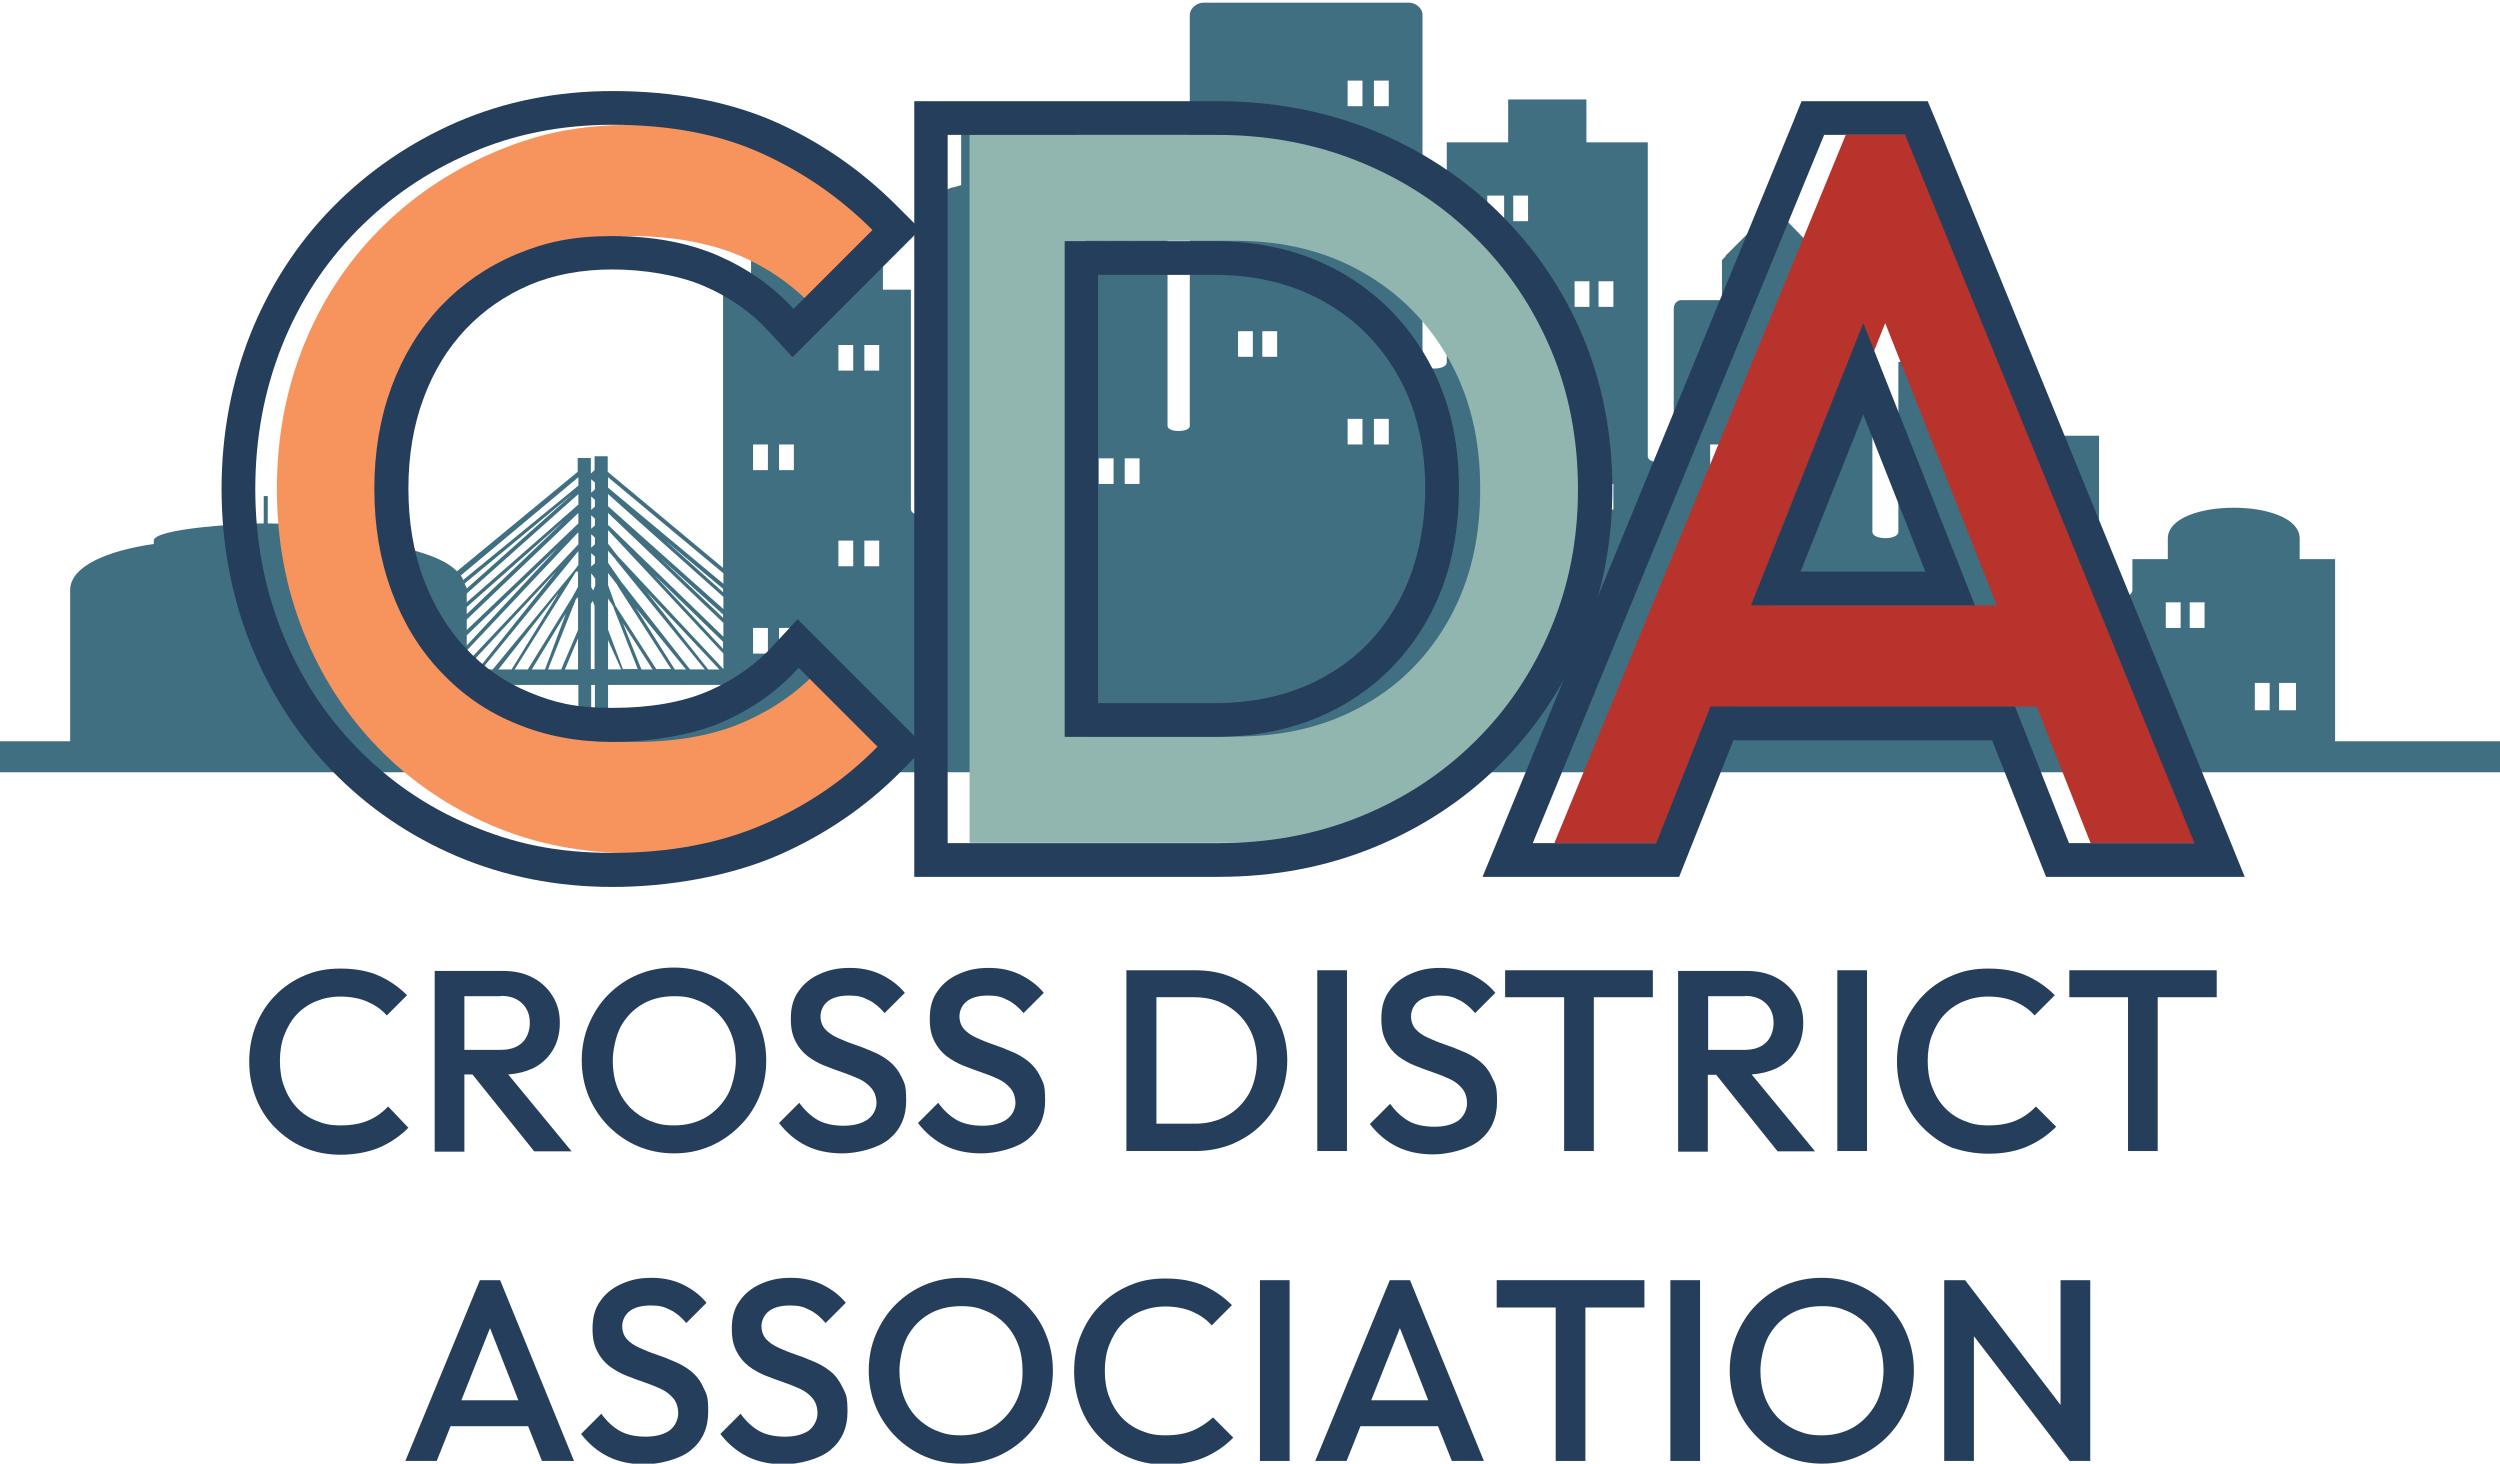 <?xml version="1.0" encoding="UTF-8"?> <svg xmlns="http://www.w3.org/2000/svg" id="Layer_1" data-name="Layer 1" version="1.1" viewBox="0 0 741.3 434"><defs><style> .cls-1 { fill: #406f81; fill-rule: evenodd; } .cls-1, .cls-2, .cls-3, .cls-4, .cls-5 { stroke-width: 0px; } .cls-2 { fill: #243e5b; } .cls-3 { fill: #f7945e; } .cls-4 { fill: #b8332c; } .cls-5 { fill: #91b6b0; } </style></defs><path class="cls-1" d="M0,219.8h20.8v-44.8c0-7.1,11-11.7,24.8-13.7v-1c0-3.6,26-5.1,32.6-5.1v-8.1h1.2v8.1c6.1,0,34.1,1.5,34.1,5.1v1c9.4,1.5,18.2,4.1,22,8.1l35.8-29.5v-4.1h3.9v4.6h0l1.1-1v-4.1h3.9v4.6l34.2,28.5v-82.5h8.3v-10.2l12.1-7.1h14.9l12.1,7.1v10.2h8.3v65.1c0,2.5,7.7,2.5,7.7,0V61c0-3.1,2.2-5.1,5.5-5.6l1.7-.5v-18.3c0-3.1,1.1-6.1,2.8-5.6l31.4,8.7c1.1.5,2.8,2.5,2.8,6.1v3.6l18.7-2.5c3.3-.5,5.5,2.5,5.5,5.6v73.8c0,2,6.6,2,6.6,0V4.4c0-2,2.2-3.6,3.9-3.6h61.2c1.7,0,3.9,1.5,3.9,3.6v103c0,2.5,7.2,2.5,7.2,0V42.2h18.2v-12.7h23.2v12.7h18.2v93.1c0,2.5,7.7,2.5,7.7,0v-43.8c0-1.5,1.1-2.5,2.2-2.5h12.1v-11.7c0-.5,1.1-1,1.1-1.5l14.3-14.3,13.8,14.3c.6.5,1.1,1,1.1,1.5v11.7h12.1c1.1,0,2.2,1,2.2,2.5v66.2c0,2.5,7.7,2.5,7.7,0v-50.4h33.6v21.9h25.9v45.8c0,3.1,9.9,3.1,9.9,0v-9.2h10.5v-6.1c0-12.2,39.1-12.2,39.1,0v6.1h10.5v54h49.1v9.2H0v-9.2ZM223.3,186.2h4.4v7.6h-4.4v-7.6ZM231,186.2h4.4v7.6h-4.4v-7.6ZM248.6,160.3h4.4v7.6h-4.4v-7.6ZM256.3,160.3h4.4v7.6h-4.4v-7.6ZM223.3,131.8h4.4v7.6h-4.4v-7.6ZM231,131.8h4.4v7.6h-4.4v-7.6ZM248.6,102.3h4.4v7.6h-4.4v-7.6ZM256.3,102.3h4.4v7.6h-4.4v-7.6ZM325.8,135.9h4.4v7.6h-4.4v-7.6ZM333.5,135.9h4.4v7.6h-4.4v-7.6ZM292.2,164.4h4.4v7.6h-4.4v-7.6ZM299.3,164.4h4.4v7.6h-4.4v-7.6ZM292.2,102.3h4.4v7.6h-4.4v-7.6ZM299.3,102.3h4.4v7.6h-4.4v-7.6ZM325.8,71.7h4.4v7.6h-4.4v-7.6ZM333.5,71.7h4.4v7.6h-4.4v-7.6ZM399.6,124.2h4.4v7.6h-4.4v-7.6ZM407.4,124.2h4.4v7.6h-4.4v-7.6ZM367.1,98.2h4.4v7.6h-4.4v-7.6ZM374.3,98.2h4.4v7.6h-4.4v-7.6ZM367.1,49.8h4.4v8.1h-4.4v-8.1ZM374.3,49.8h4.4v8.1h-4.4v-8.1ZM399.6,23.9h4.4v7.6h-4.4v-7.6ZM407.4,23.9h4.4v7.6h-4.4v-7.6ZM441,58h5v7.6h-5v-7.6ZM448.7,58h4.4v7.6h-4.4v-7.6ZM466.9,83.4h4.4v7.6h-4.4v-7.6ZM474,83.4h4.4v7.6h-4.4v-7.6ZM441,120.1h5v7.6h-5v-7.6ZM448.7,120.1h4.4v7.6h-4.4v-7.6ZM466.9,143.5h4.4v7.6h-4.4v-7.6ZM474,143.5h4.4v7.6h-4.4v-7.6ZM533.6,170.5h4.4v8.1h-4.4v-8.1ZM540.7,170.5h4.4v8.1h-4.4v-8.1ZM507.1,131.8h4.4v7.6h-4.4v-7.6ZM514.8,131.8h4.4v7.6h-4.4v-7.6ZM533.6,102.3h4.4v7.6h-4.4v-7.6ZM540.7,102.3h4.4v7.6h-4.4v-7.6ZM574.4,120.1h4.4v7.6h-4.4v-7.6ZM581.5,120.1h4.4v7.6h-4.4v-7.6ZM600.3,146h4.4v7.6h-4.4v-7.6ZM608,146h4.4v7.6h-4.4v-7.6ZM600.3,181.7h4.4v8.1h-4.4v-8.1ZM608,181.7h4.4v8.1h-4.4v-8.1ZM642.2,178.6h4.4v7.6h-4.4v-7.6ZM649.3,178.6h4.4v7.6h-4.4v-7.6ZM668.6,202.5h4.4v8.1h-4.4v-8.1ZM675.8,202.5h5v8.1h-5v-8.1ZM138.4,210.2h33.1v-7.1h-33.1v7.1ZM175.3,210.2h1.1v-7.1h-1.1v7.1ZM180.3,210.2h34.2v-7.1h-34.2v7.1ZM136.7,170.5c0,.5.6,1,.6,1.5l34.2-28v-2.5l-34.7,29ZM137.8,173c0,.5.6,1,.6,1.5l31.4-28-32,26.5ZM138.4,176.1v2.5l33.1-29v-3.1l-33.1,29.5ZM138.4,180.1v2l28.7-27.5-28.7,25.4ZM138.4,183.7v3.1l33.1-31.6v-3.1l-33.1,31.6ZM138.4,188.3v3.1l27-29-27,26ZM138.4,192.9v3.6l33.1-35.1v-3.6l-33.1,35.1ZM138.4,198v.5h3.3l23.2-29-26.5,28.5ZM180.3,141.5v3.1l34.2,28.5v-3.1l-34.2-28.5ZM180.3,146.5l34.2,30.5v3.6l-34.2-30.5v-3.6ZM214.4,175.6l-17.1-15.3,17.1,14.3v1ZM180.3,152.1l34.2,32.6v4.1l-33.6-32.6-.6-.5v-3.6ZM214.4,183.2l-18.7-17.8,18.7,16.8v1ZM180.3,157.2l34.2,36.6v4.6l-31.4-33.6-2.8-3.6v-4.1ZM214.4,192.4l-20.4-21.9,20.4,19.8v2ZM182.5,165.9l26.5,32.6h-4.4l-20.4-26-3.9-5.6v-3.6l2.2,2.5ZM210,198.5l-18.2-22.9,21.5,22.9h-3.3ZM183,173.5l16,24.9h-4.4l-12.1-18.8-2.2-6.1v-3.6l2.8,3.6ZM200.1,198.5l-11.6-18.3,14.9,18.3h-3.3ZM181.9,180.1l7.2,18.3h-4.4l-4.4-11.7v-9.2l1.7,2.5ZM190.2,198.5l-5.5-13.7,8.8,13.7h-3.3ZM176.4,140.9v.5-.5h0ZM175.3,142h0v4.1l1.1-1v-2l-1.1-1ZM176.4,146.5h0ZM175.3,147.1v4.1h0l1.1-1v-2l-1.1-1ZM176.4,151.6v.5h0v-.5ZM175.3,152.7v4.1l1.1-1v-2l-1.1-1ZM176.4,157.2h0v.5-.5ZM175.3,158.3h0v4.1l1.1-1v-2l-1.1-1ZM176.4,162.8h0v.5-.5ZM175.3,163.9v4.1l1.1-1v-2l-1.1-1ZM171.4,169.5h-.6l-18.2,29h3.9l13.2-21.4,1.7-3.1v-4.6h0ZM165.4,176.1l-17.6,22.4h3.9l13.8-22.4ZM146.1,198.5l24.3-29.5,1.1-1.5v-4.1l-28.7,35.1h3.3ZM176.4,168.9h0v.5-.5ZM175.3,170v4.1l.6,1,.6-1.5v-2l-1.1-1.5ZM171.4,177.1l-.6.5-8.3,20.9h3.9l5-11.7v-9.7h0ZM167.6,182.2l-9.9,16.3h3.9l6.1-16.3ZM176.4,176.1v1-1ZM175.8,178.1l-.6,1v19.3h1.1v-18.8l-.6-1.5ZM171.4,189.3l-3.9,9.2h3.9v-9.2ZM175.3,176.6h0ZM180.3,189.8v8.7h3.9l-3.9-8.7Z"></path><path class="cls-3" d="M220.6,214.1c-8.9,3.9-19.8,5.9-32.6,5.9s-19.9-1.8-28.5-5.4c-8.6-3.6-16.1-8.7-22.4-15.4-6.3-6.7-11.2-14.6-14.6-23.9-3.4-9.2-5.1-19.3-5.1-30.3s1.7-21.1,5.1-30.3c3.4-9.2,8.2-17.1,14.6-23.9,6.3-6.7,13.7-11.8,22.4-15.4,8.6-3.6,18.1-5.4,28.5-5.4s22.1,1.9,31.1,5.7c8.9,3.8,16.4,9.1,22.6,15.9l23.4-23.4c-9.6-9.6-20.6-17.2-33-22.8-12.4-5.6-27.1-8.4-44.1-8.4s-29.2,2.8-42.1,8.4c-12.9,5.6-24.2,13.3-33.8,23.1-9.6,9.8-17,21.3-22.2,34.3-5.2,13.1-7.8,27.2-7.8,42.2s2.6,29.1,7.8,42.2c5.2,13.1,12.6,24.6,22.2,34.5s20.9,17.6,33.8,23.1,26.9,8.2,42.1,8.2,31.7-2.8,44.7-8.4c13-5.6,24.3-13.3,33.9-23.1l-23.4-23.4c-6.2,6.8-13.7,12.1-22.6,16Z"></path><path class="cls-5" d="M443.7,70.1c-9.7-9.5-21.1-16.9-34-22.2-13-5.3-27.1-8-42.3-8h-79.9v210h80.4c15,0,29-2.6,42-7.9,13-5.3,24.3-12.7,33.9-22.2s17.1-20.6,22.5-33.4,8.1-26.6,8.1-41.4-2.7-28.8-8.1-41.6c-5.4-12.6-12.9-23.8-22.6-33.3ZM429.9,183.2c-6.1,11.1-14.6,19.8-25.5,25.9-10.9,6.2-23.6,9.3-38,9.3h-44.4V71.4h44.4c14.2,0,26.7,3.1,37.6,9.3,10.9,6.2,19.4,14.8,25.6,25.8s9.3,23.7,9.3,38.1c.1,14.7-2.9,27.5-9,38.6Z"></path><path class="cls-4" d="M619.9,250h37.2l-85.8-210h-24l-86.4,210h36.6l16.1-40.5h90.3l16,40.5ZM525.6,179.5l33.4-83.7,33.1,83.7h-66.5Z"></path><g><path class="cls-2" d="M181.6,37c17,0,31.7,2.8,44.1,8.4,12.4,5.6,23.4,13.2,33,22.8l-23.4,23.4c-6.2-6.8-13.8-12.1-22.6-15.9-8.9-3.8-19.3-5.7-31.1-5.7s-19.9,1.8-28.5,5.4-16.1,8.8-22.4,15.4c-6.3,6.7-11.2,14.7-14.6,23.9-3.4,9.2-5.1,19.3-5.1,30.3s1.7,21.1,5.1,30.3,8.2,17.2,14.6,23.9c6.3,6.7,13.7,11.9,22.4,15.4,8.6,3.6,18.1,5.4,28.5,5.4s23.6-1.9,32.6-5.9c8.9-3.9,16.4-9.2,22.6-16.1l23.4,23.4c-9.6,9.8-20.9,17.5-33.9,23.1s-27.9,8.4-44.7,8.4-29.2-2.8-42.1-8.2-24.2-13.2-33.8-23.1c-9.6-9.9-17-21.4-22.2-34.5-5.2-13.1-7.8-27.1-7.8-42.1s2.6-29,7.8-42.2c5.2-13.1,12.6-24.5,22.2-34.3,9.6-9.8,20.8-17.5,33.8-23.1,12.8-5.6,26.9-8.4,42.1-8.4M181.6,27c-16.5,0-32,3.1-46.1,9.2-14,6.1-26.4,14.6-36.9,25.3s-18.7,23.4-24.4,37.7c-5.6,14.2-8.5,29.6-8.5,45.8s2.9,31.6,8.5,45.8c5.7,14.3,13.8,27,24.3,37.8s22.9,19.3,37,25.3c14.1,6,29.6,9.1,46.1,9.1s34.4-3.1,48.7-9.2c14.1-6.1,26.6-14.6,37.1-25.3l6.9-7.1-7-7-23.4-23.4-7.4-7.4-7.1,7.7c-5.2,5.7-11.7,10.3-19.3,13.6s-17.2,5-28.5,5-17.3-1.6-24.6-4.6-13.6-7.4-18.9-13.1c-5.4-5.7-9.5-12.6-12.5-20.5-3-8-4.5-17.1-4.5-26.8s1.5-18.8,4.5-26.8c2.9-7.9,7.1-14.8,12.5-20.5,5.3-5.6,11.7-10,18.9-13.1,7.3-3.1,15.6-4.6,24.6-4.6s19.5,1.6,27.1,4.9c7.5,3.2,14,7.7,19.2,13.4l7.1,7.7,7.4-7.4,23.4-23.4,7.1-7.1-7.1-7.1c-10.4-10.4-22.5-18.8-36-24.8-13.7-6-29.9-9.1-48.2-9.1h0Z"></path><path class="cls-2" d="M360.9,40c15.2,0,29.3,2.7,42.3,8s24.3,12.7,34,22.2c9.7,9.5,17.2,20.6,22.6,33.3,5.4,12.7,8.1,26.6,8.1,41.6s-2.7,28.6-8.1,41.4c-5.4,12.8-12.9,24-22.5,33.4-9.6,9.5-20.9,16.9-33.9,22.2s-27,7.9-42,7.9h-80.4V40h79.9M315.6,218.5h44.4c14.4,0,27-3.1,38-9.3,10.9-6.2,19.4-14.9,25.5-25.9,6.1-11.1,9.1-23.9,9.1-38.6s-3.1-27.1-9.3-38.1c-6.2-11-14.8-19.6-25.6-25.8-10.9-6.2-23.5-9.3-37.6-9.3h-44.4v147M360.9,30h-89.8v230h90.4c16.2,0,31.6-2.9,45.8-8.7,14.2-5.8,26.7-14,37.2-24.4s18.8-22.7,24.7-36.7c5.9-14,8.9-29.2,8.9-45.3s-3-31.6-8.9-45.5-14.3-26.1-24.9-36.5-23.1-18.5-37.3-24.3c-14.2-5.7-29.7-8.6-46.1-8.6h0ZM325.6,81.5h34.4c12.4,0,23.4,2.7,32.7,8,9.4,5.3,16.5,12.5,21.9,22,5.3,9.4,8,20.6,8,33.2s-2.7,24.2-7.9,33.7c-5.2,9.5-12.3,16.8-21.7,22.1-9.3,5.3-20.4,8-33,8h-34.4v-127h0Z"></path><path class="cls-2" d="M564.9,40l85.8,210h-37.2l-16-40.5h-90.3l-16.1,40.5h-36.6l86.4-210h24M519.2,179.5h66.4l-33.1-83.7-33.3,83.7M571.6,30h-37.4l-2.5,6.2-86.4,210-5.7,13.8h58.3l2.5-6.3,13.6-34.2h76.7l13.5,34.2,2.5,6.3h58.9l-5.6-13.8-85.8-210-2.6-6.2h0ZM533.9,169.5l18.6-46.6,18.4,46.6h-37Z"></path></g><g><path class="cls-2" d="M115.1,328.1c-1.6,1.7-3.5,3.1-5.8,4.1s-5,1.5-8.3,1.5-5.1-.5-7.3-1.4c-2.2-.9-4.1-2.2-5.7-3.9-1.6-1.7-2.8-3.7-3.7-6.1-.9-2.3-1.3-4.9-1.3-7.7s.4-5.4,1.3-7.7c.9-2.3,2.1-4.4,3.7-6.1s3.5-3,5.7-3.9,4.6-1.4,7.3-1.4,5.7.5,7.9,1.5c2.3,1,4.2,2.3,5.8,4.1l6-6c-2.5-2.5-5.3-4.4-8.4-5.8-3.2-1.4-6.9-2.1-11.3-2.1s-7.5.7-10.8,2.1-6.2,3.4-8.6,5.9c-2.5,2.5-4.3,5.4-5.7,8.8-1.3,3.3-2,6.9-2,10.8s.7,7.4,2,10.8c1.3,3.3,3.2,6.3,5.7,8.8s5.3,4.5,8.6,5.9c3.3,1.4,6.9,2.1,10.8,2.1s8.1-.7,11.4-2.1,6.2-3.4,8.7-5.9l-6-6.3Z"></path><path class="cls-2" d="M137.8,318.6h2.3l18.3,22.8h11.1l-18.8-22.8c2.7-.2,5.1-.8,7.3-1.8,2.6-1.3,4.5-3.1,5.9-5.4s2.1-5,2.1-8.1-.7-5.6-2.1-7.9c-1.4-2.3-3.4-4.2-5.9-5.5-2.6-1.4-5.5-2-8.9-2h-20.2v53.6h8.8v-22.9h.1ZM148.6,295.3c2.7,0,4.8.8,6.3,2.3s2.2,3.4,2.2,5.7-.8,4.5-2.3,5.9-3.6,2.1-6.3,2.1h-10.8v-15.9h10.9Z"></path><path class="cls-2" d="M225.1,325.3c1.4-3.3,2.1-6.9,2.1-10.8s-.7-7.4-2.1-10.8c-1.4-3.3-3.4-6.3-5.9-8.8s-5.4-4.5-8.7-5.9-6.9-2.1-10.7-2.1-7.4.7-10.7,2.1-6.2,3.4-8.7,5.9-4.4,5.5-5.8,8.8c-1.4,3.3-2.1,6.9-2.1,10.7s.7,7.4,2.1,10.8c1.4,3.3,3.4,6.3,5.9,8.8s5.4,4.5,8.7,5.9,6.9,2.1,10.7,2.1,7.3-.7,10.6-2.1,6.2-3.4,8.7-5.9c2.6-2.5,4.5-5.4,5.9-8.7ZM215.9,324.4c-1.6,2.9-3.7,5.1-6.4,6.8-2.7,1.6-5.9,2.5-9.5,2.5s-5.1-.5-7.4-1.4c-2.2-.9-4.2-2.3-5.8-3.9-1.6-1.7-2.9-3.7-3.8-6.1-.9-2.4-1.3-5-1.3-7.8s.8-7.1,2.3-10c1.6-2.9,3.7-5.1,6.4-6.7s5.9-2.4,9.5-2.4,5.2.5,7.4,1.4,4.1,2.2,5.8,3.9c1.6,1.7,2.9,3.7,3.8,6.1.9,2.3,1.3,4.9,1.3,7.7s-.8,7-2.3,9.9Z"></path><path class="cls-2" d="M257.2,332c-1.8,1.2-4.1,1.8-7.1,1.8s-5.8-.6-7.8-1.8c-2-1.2-3.8-2.9-5.3-5l-6,6c2.3,3,5,5.2,8,6.7s6.6,2.3,10.8,2.3,10.4-1.4,13.8-4.2c3.4-2.8,5.1-6.6,5.1-11.4s-.5-5.2-1.4-7.1-2.1-3.4-3.6-4.6-3.2-2.2-5-2.9c-1.8-.8-3.6-1.5-5.4-2.1-1.8-.6-3.5-1.3-5-2s-2.7-1.5-3.6-2.5c-.9-1-1.4-2.3-1.4-3.9s.8-3.4,2.3-4.5,3.6-1.6,6.2-1.6,4,.4,5.7,1.3c1.7.8,3.3,2.1,4.8,3.9l6-6c-1.7-2.1-4-3.9-6.8-5.3s-5.9-2.1-9.5-2.1-6.2.6-8.9,1.8c-2.7,1.2-4.8,2.9-6.3,5.1-1.6,2.2-2.3,4.9-2.3,8.1s.5,5,1.4,6.8,2.1,3.2,3.6,4.4c1.5,1.1,3.2,2.1,5,2.8,1.8.7,3.6,1.4,5.4,2,1.8.6,3.5,1.3,5,2s2.7,1.7,3.6,2.8c.9,1.1,1.4,2.6,1.4,4.4-.1,1.9-1,3.6-2.7,4.8Z"></path><path class="cls-2" d="M298.4,332c-1.8,1.2-4.1,1.8-7.1,1.8s-5.8-.6-7.8-1.8c-2-1.2-3.8-2.9-5.3-5l-6,6c2.3,3,5,5.2,8,6.7s6.6,2.3,10.8,2.3,10.4-1.4,13.8-4.2c3.4-2.8,5.1-6.6,5.1-11.4s-.5-5.2-1.4-7.1-2.1-3.4-3.6-4.6-3.2-2.2-5-2.9c-1.8-.8-3.6-1.5-5.4-2.1s-3.5-1.3-5-2-2.7-1.5-3.6-2.5-1.4-2.3-1.4-3.9.8-3.4,2.3-4.5,3.6-1.6,6.2-1.6,4,.4,5.7,1.3c1.7.8,3.3,2.1,4.8,3.9l6-6c-1.7-2.1-4-3.9-6.8-5.3s-5.9-2.1-9.5-2.1-6.2.6-8.9,1.8c-2.7,1.2-4.8,2.9-6.3,5.1-1.6,2.2-2.3,4.9-2.3,8.1s.5,5,1.4,6.8,2.1,3.2,3.6,4.4c1.5,1.1,3.2,2.1,5,2.8,1.8.7,3.6,1.4,5.4,2s3.5,1.3,5,2,2.7,1.7,3.6,2.8c.9,1.1,1.4,2.6,1.4,4.4-.1,1.9-1,3.6-2.7,4.8Z"></path><path class="cls-2" d="M342.8,341.3h11.7c3.8,0,7.4-.7,10.7-2,3.3-1.4,6.2-3.2,8.7-5.7,2.5-2.4,4.4-5.3,5.7-8.5s2.1-6.8,2.1-10.6-.7-7.4-2.1-10.6-3.3-6.1-5.8-8.5-5.4-4.3-8.7-5.7-6.9-2-10.8-2h-20.3v53.6h8.8ZM354.1,295.7c3.6,0,6.8.8,9.6,2.4,2.8,1.6,5,3.8,6.6,6.6,1.6,2.8,2.4,6.1,2.4,9.7s-.8,7-2.3,9.8c-1.6,2.8-3.7,5-6.5,6.6s-6,2.4-9.7,2.4h-11.3v-37.5h11.2Z"></path><rect class="cls-2" x="390.6" y="287.7" width="8.8" height="53.6"></rect><path class="cls-2" d="M438.8,314.7c-1.5-1.2-3.2-2.2-5-2.9-1.8-.8-3.6-1.5-5.4-2.1s-3.5-1.3-5-2-2.7-1.5-3.6-2.5-1.4-2.3-1.4-3.9.8-3.4,2.3-4.5,3.6-1.6,6.2-1.6,4,.4,5.7,1.3c1.7.8,3.3,2.1,4.8,3.9l6-6c-1.7-2.1-4-3.9-6.8-5.3s-5.9-2.1-9.5-2.1-6.2.6-8.9,1.8c-2.7,1.2-4.8,2.9-6.3,5.1-1.6,2.2-2.3,4.9-2.3,8.1s.5,5,1.4,6.8,2.1,3.2,3.6,4.4c1.5,1.1,3.2,2.1,5,2.8,1.8.7,3.6,1.4,5.4,2s3.5,1.3,5,2,2.7,1.7,3.6,2.8c.9,1.1,1.4,2.6,1.4,4.4s-.9,3.8-2.6,5.1c-1.8,1.2-4.1,1.8-7.1,1.8s-5.8-.6-7.8-1.8c-2-1.2-3.8-2.9-5.3-5l-6,6c2.3,3,5,5.2,8,6.7s6.6,2.3,10.8,2.3,10.4-1.4,13.8-4.2c3.4-2.8,5.1-6.6,5.1-11.4s-.5-5.2-1.4-7.1c-1-2.2-2.2-3.7-3.7-4.9Z"></path><polygon class="cls-2" points="446.3 295.7 463.8 295.7 463.8 341.3 472.6 341.3 472.6 295.7 490.1 295.7 490.1 287.7 446.3 287.7 446.3 295.7"></polygon><path class="cls-2" d="M508.8,318.6l18.3,22.8h11.1l-18.8-22.8c2.7-.2,5.1-.8,7.3-1.8,2.6-1.3,4.5-3.1,5.9-5.4s2.1-5,2.1-8.1-.7-5.6-2.1-7.9c-1.4-2.3-3.4-4.2-5.9-5.5-2.6-1.4-5.5-2-8.9-2h-20.2v53.6h8.8v-22.8h2.4ZM517.4,295.3c2.7,0,4.8.8,6.3,2.3s2.2,3.4,2.2,5.7-.8,4.5-2.3,5.9-3.6,2.1-6.3,2.1h-10.8v-15.9h10.9Z"></path><rect class="cls-2" x="544.8" y="287.7" width="8.8" height="53.6"></rect><path class="cls-2" d="M589.6,342.1c4.3,0,8.1-.7,11.4-2.1,3.3-1.4,6.2-3.4,8.7-5.9l-6-6c-1.6,1.7-3.5,3.1-5.8,4.1s-5,1.5-8.3,1.5-5.1-.5-7.3-1.4-4.1-2.2-5.7-3.9c-1.6-1.7-2.8-3.7-3.7-6.1-.9-2.3-1.3-4.9-1.3-7.7s.4-5.4,1.3-7.7c.9-2.3,2.1-4.4,3.7-6.1,1.6-1.7,3.5-3,5.7-3.9s4.6-1.4,7.3-1.4,5.7.5,7.9,1.5c2.3,1,4.2,2.3,5.8,4.1l6-6c-2.5-2.5-5.3-4.4-8.4-5.8-3.2-1.4-6.9-2.1-11.3-2.1s-7.5.7-10.8,2.1-6.2,3.4-8.6,5.9-4.3,5.4-5.7,8.8-2,6.9-2,10.8.7,7.4,2,10.8c1.3,3.3,3.2,6.3,5.7,8.8s5.3,4.5,8.6,5.9c3.3,1.1,6.9,1.8,10.8,1.8Z"></path><polygon class="cls-2" points="657.3 287.7 613.6 287.7 613.6 295.7 631 295.7 631 341.3 639.8 341.3 639.8 295.7 657.3 295.7 657.3 287.7"></polygon><path class="cls-2" d="M142.3,379.6l-22.1,53.6h9.3l4.1-10.3h23l4.1,10.3h9.5l-21.9-53.6h-6ZM136.8,415.2l8.5-21.4,8.4,21.4h-16.9Z"></path><path class="cls-2" d="M204.9,406.6c-1.5-1.2-3.2-2.2-5-2.9-1.8-.8-3.6-1.5-5.4-2.1-1.8-.6-3.5-1.3-5-2s-2.7-1.5-3.6-2.5c-.9-1-1.4-2.3-1.4-3.9s.8-3.4,2.3-4.5,3.6-1.6,6.2-1.6,4,.4,5.7,1.3c1.7.8,3.3,2.1,4.8,3.9l6-6c-1.7-2.1-4-3.9-6.8-5.3s-5.9-2.1-9.5-2.1-6.2.6-8.9,1.8c-2.7,1.2-4.8,2.9-6.3,5.1-1.6,2.2-2.3,4.9-2.3,8.1s.5,5,1.4,6.8,2.1,3.2,3.6,4.4c1.5,1.1,3.2,2.1,5,2.8,1.8.7,3.6,1.4,5.4,2,1.8.6,3.5,1.3,5,2s2.7,1.7,3.6,2.8c.9,1.1,1.4,2.6,1.4,4.4s-.9,3.8-2.6,5.1c-1.8,1.2-4.1,1.8-7.1,1.8s-5.8-.6-7.8-1.8c-2-1.2-3.8-2.9-5.3-5l-6,6c2.3,3,5,5.2,8,6.7s6.6,2.3,10.8,2.3,10.4-1.4,13.8-4.2c3.4-2.8,5.1-6.6,5.1-11.4s-.5-5.2-1.4-7.1c-.9-2.1-2.2-3.7-3.7-4.9Z"></path><path class="cls-2" d="M246.2,406.6c-1.5-1.2-3.2-2.2-5-2.9-1.8-.8-3.6-1.5-5.4-2.1-1.8-.6-3.5-1.3-5-2s-2.7-1.5-3.6-2.5c-.9-1-1.4-2.3-1.4-3.9s.8-3.4,2.3-4.5,3.6-1.6,6.2-1.6,4,.4,5.7,1.3c1.7.8,3.3,2.1,4.8,3.9l6-6c-1.7-2.1-4-3.9-6.8-5.3s-5.9-2.1-9.5-2.1-6.2.6-8.9,1.8c-2.7,1.2-4.8,2.9-6.3,5.1-1.6,2.2-2.3,4.9-2.3,8.1s.5,5,1.4,6.8,2.1,3.2,3.6,4.4c1.5,1.1,3.2,2.1,5,2.8,1.8.7,3.6,1.4,5.4,2,1.8.6,3.5,1.3,5,2s2.7,1.7,3.6,2.8c.9,1.1,1.4,2.6,1.4,4.4s-.9,3.8-2.6,5.1c-1.8,1.2-4.1,1.8-7.1,1.8s-5.8-.6-7.8-1.8c-2-1.2-3.8-2.9-5.3-5l-6,6c2.3,3,5,5.2,8,6.7s6.6,2.3,10.8,2.3,10.4-1.4,13.8-4.2c3.4-2.8,5.1-6.6,5.1-11.4s-.5-5.2-1.4-7.1c-1-2.1-2.2-3.7-3.7-4.9Z"></path><path class="cls-2" d="M304.3,386.9c-2.5-2.5-5.4-4.5-8.7-5.9-3.3-1.4-6.9-2.1-10.7-2.1s-7.4.7-10.7,2.1c-3.3,1.4-6.2,3.4-8.7,5.9s-4.4,5.5-5.8,8.8-2.1,6.9-2.1,10.7.7,7.4,2.1,10.8c1.4,3.3,3.4,6.3,5.9,8.8s5.4,4.5,8.7,5.9c3.3,1.4,6.9,2.1,10.7,2.1s7.3-.7,10.6-2.1c3.3-1.4,6.2-3.4,8.7-5.9s4.4-5.4,5.8-8.8c1.4-3.3,2.1-6.9,2.1-10.8s-.7-7.4-2.1-10.8c-1.3-3.3-3.3-6.2-5.8-8.7ZM300.9,416.3c-1.6,2.9-3.7,5.1-6.4,6.8-2.7,1.6-5.9,2.5-9.5,2.5s-5.1-.5-7.4-1.4c-2.2-.9-4.2-2.3-5.8-3.9-1.6-1.7-2.9-3.7-3.8-6.1s-1.3-5-1.3-7.8.8-7.1,2.3-10c1.6-2.9,3.7-5.1,6.4-6.7,2.7-1.6,5.9-2.4,9.5-2.4s5.2.5,7.4,1.4,4.1,2.2,5.8,3.9c1.6,1.7,2.9,3.7,3.8,6.1.9,2.3,1.3,4.9,1.3,7.7.1,3.7-.7,7.1-2.3,9.9Z"></path><path class="cls-2" d="M353.9,424.1c-2.3,1-5,1.5-8.3,1.5s-5.1-.5-7.3-1.4c-2.2-.9-4.1-2.2-5.7-3.9-1.6-1.7-2.8-3.7-3.7-6.1-.9-2.3-1.3-4.9-1.3-7.7s.4-5.4,1.3-7.7c.9-2.3,2.1-4.4,3.7-6.1s3.5-3,5.7-3.9,4.6-1.4,7.3-1.4,5.7.5,7.9,1.5c2.3,1,4.2,2.3,5.8,4.1l6-6c-2.5-2.5-5.3-4.4-8.4-5.8-3.2-1.4-6.9-2.1-11.3-2.1s-7.5.7-10.8,2.1-6.2,3.4-8.6,5.9c-2.5,2.5-4.3,5.4-5.7,8.8s-2,6.9-2,10.8.7,7.4,2,10.8c1.3,3.3,3.2,6.3,5.7,8.8s5.3,4.5,8.6,5.9c3.3,1.4,6.9,2.1,10.8,2.1s8.1-.7,11.4-2.1,6.2-3.4,8.7-5.9l-6-6c-1.6,1.4-3.5,2.8-5.8,3.8Z"></path><rect class="cls-2" x="373.6" y="379.6" width="8.8" height="53.6"></rect><path class="cls-2" d="M412.1,379.6l-22.1,53.6h9.3l4.1-10.3h23l4.1,10.3h9.5l-21.9-53.6h-6ZM406.6,415.2l8.5-21.4,8.4,21.4h-16.9Z"></path><polygon class="cls-2" points="443.8 387.7 461.3 387.7 461.3 433.2 470.1 433.2 470.1 387.7 487.6 387.7 487.6 379.6 443.8 379.6 443.8 387.7"></polygon><rect class="cls-2" x="495.3" y="379.6" width="8.8" height="53.6"></rect><path class="cls-2" d="M559.6,386.9c-2.5-2.5-5.4-4.5-8.7-5.9s-6.9-2.1-10.7-2.1-7.4.7-10.7,2.1-6.2,3.4-8.7,5.9-4.4,5.5-5.8,8.8c-1.4,3.3-2.1,6.9-2.1,10.7s.7,7.4,2.1,10.8c1.4,3.3,3.4,6.3,5.9,8.8s5.4,4.5,8.7,5.9,6.9,2.1,10.7,2.1,7.3-.7,10.6-2.1,6.2-3.4,8.7-5.9,4.4-5.4,5.8-8.8c1.4-3.3,2.1-6.9,2.1-10.8s-.7-7.4-2.1-10.8c-1.3-3.3-3.3-6.2-5.8-8.7ZM556.2,416.3c-1.6,2.9-3.7,5.1-6.4,6.8-2.7,1.6-5.9,2.5-9.5,2.5s-5.1-.5-7.4-1.4c-2.2-.9-4.2-2.3-5.8-3.9-1.6-1.7-2.9-3.7-3.8-6.1-.9-2.4-1.3-5-1.3-7.8s.8-7.1,2.3-10c1.6-2.9,3.7-5.1,6.4-6.7s5.9-2.4,9.5-2.4,5.2.5,7.4,1.4,4.1,2.2,5.8,3.9c1.6,1.7,2.9,3.7,3.8,6.1.9,2.3,1.3,4.9,1.3,7.7s-.7,7.1-2.3,9.9Z"></path><polygon class="cls-2" points="611 416.6 582.7 379.6 576.5 379.6 576.5 433.2 585.3 433.2 585.3 396.2 613.7 433.2 619.8 433.2 619.8 379.6 611 379.6 611 416.6"></polygon></g></svg> 